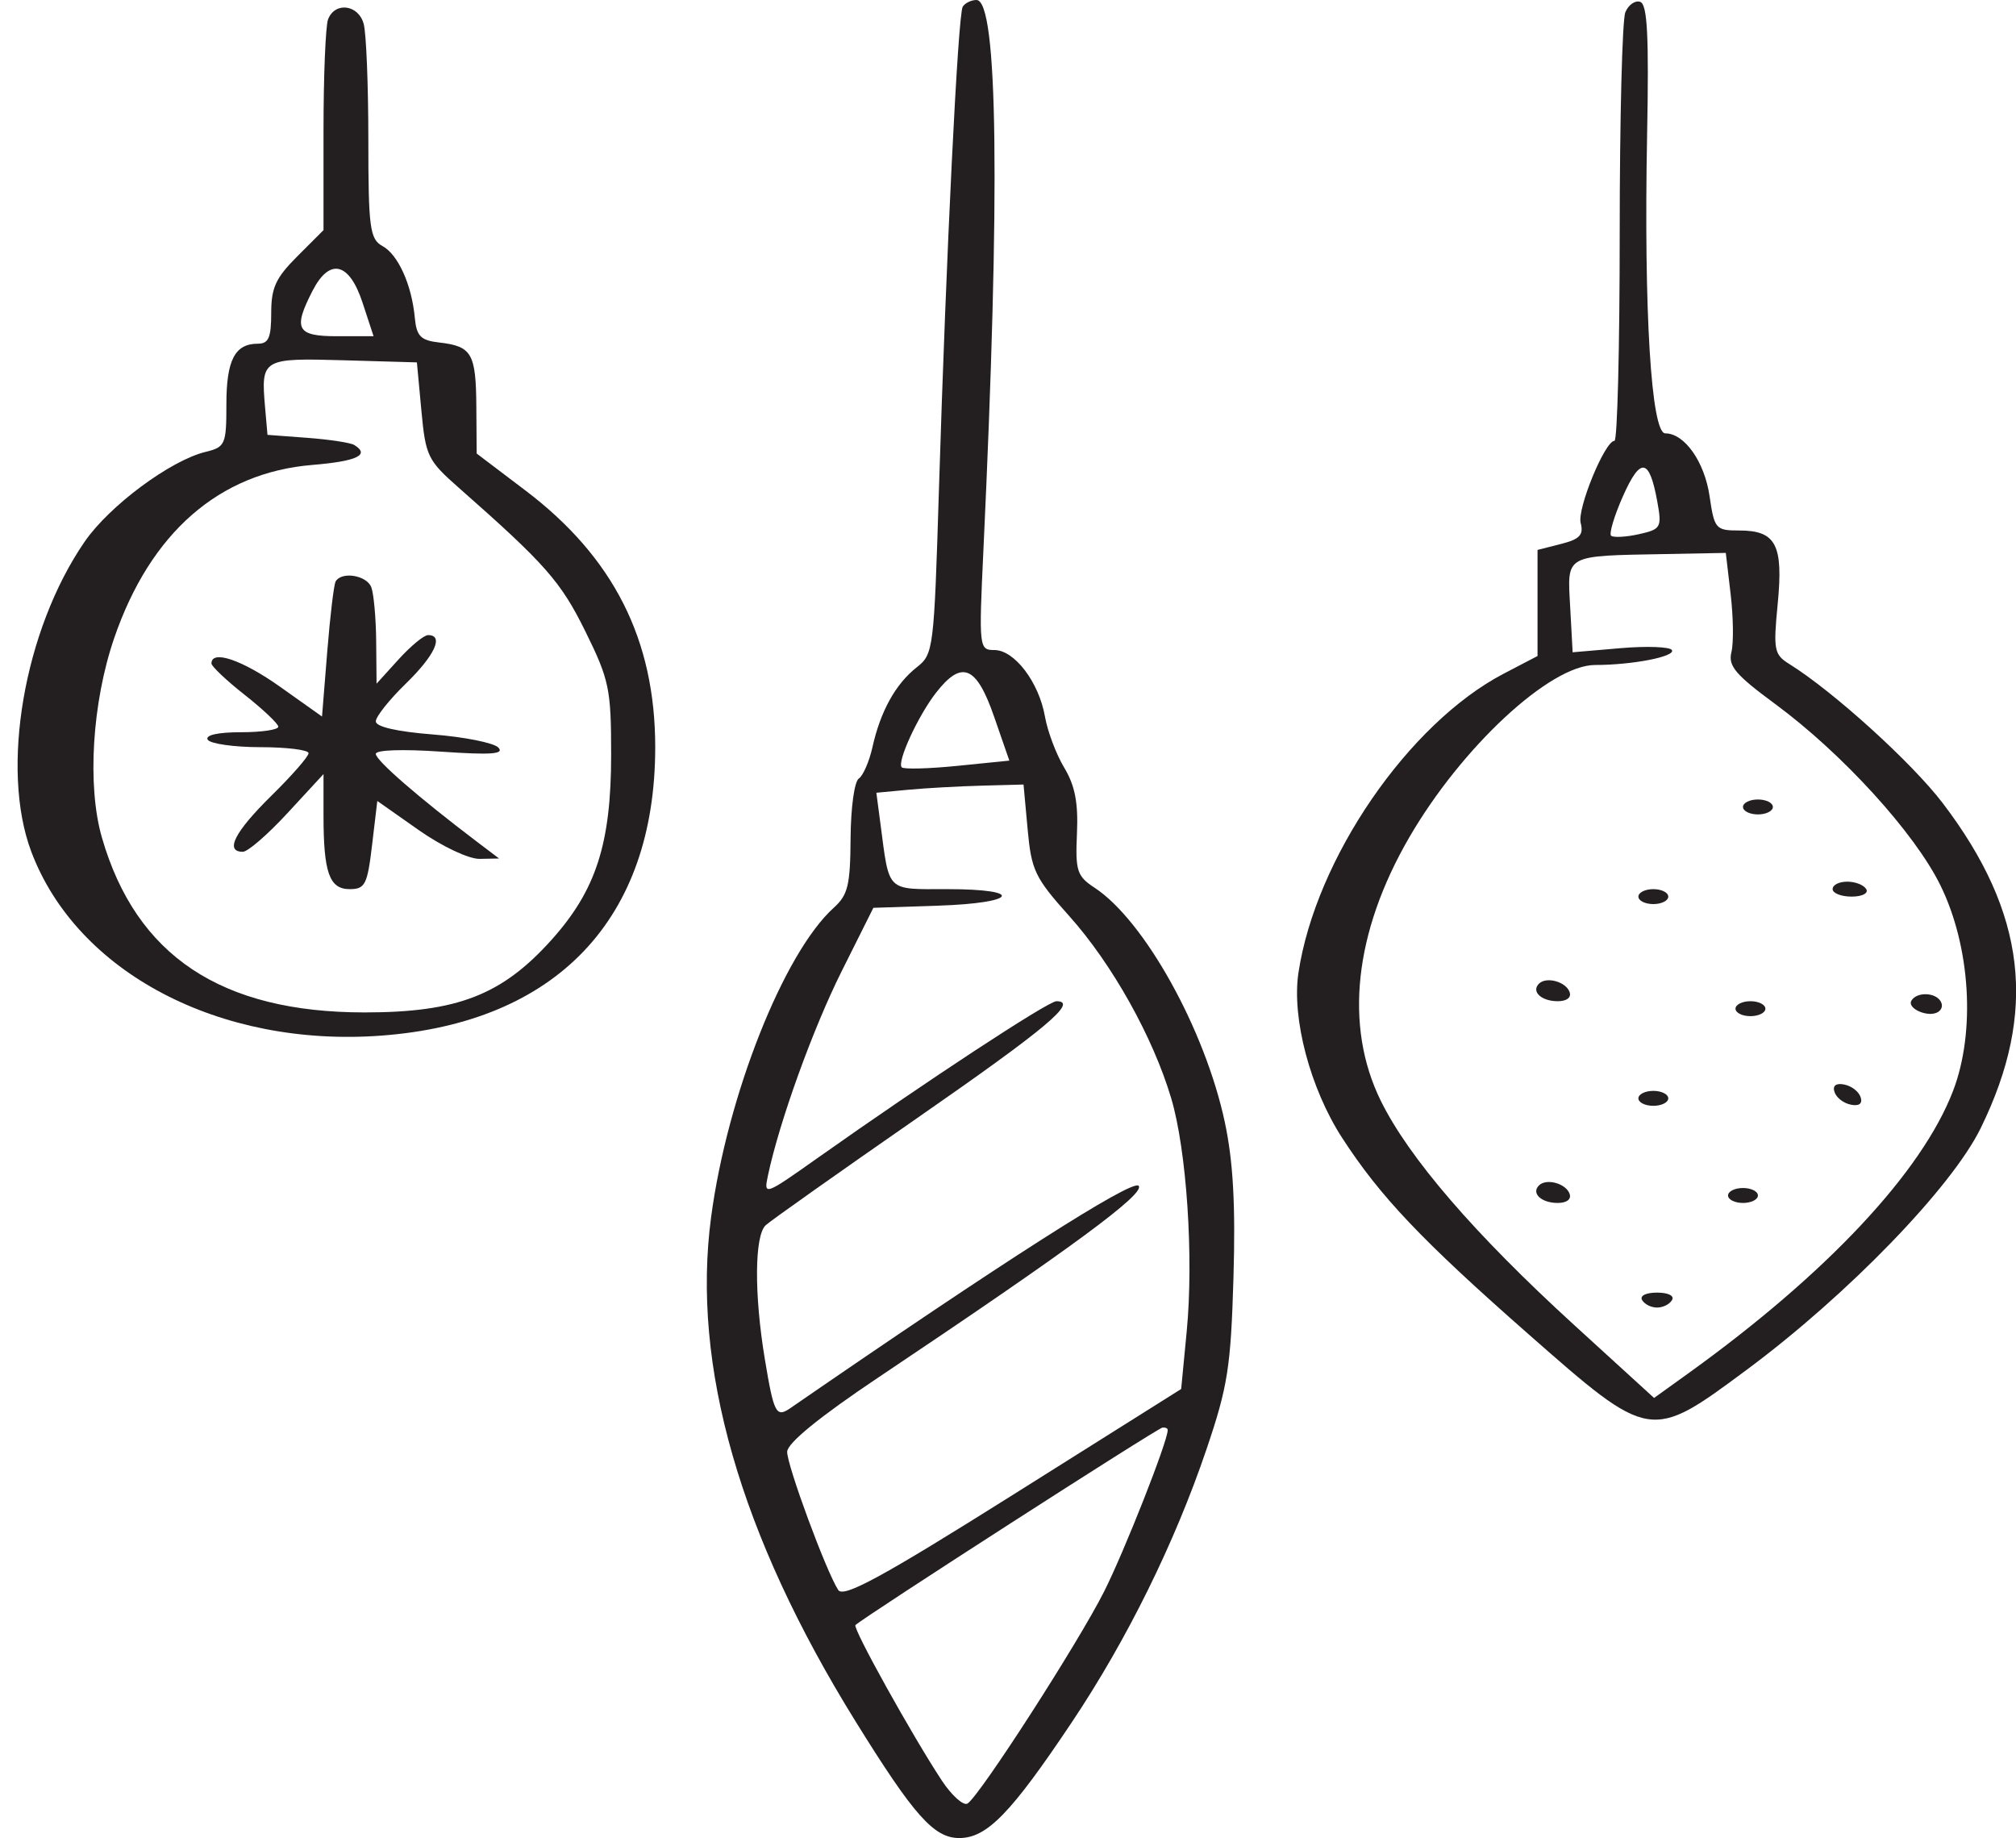 <?xml version="1.0" encoding="UTF-8"?>
<!DOCTYPE svg PUBLIC '-//W3C//DTD SVG 1.0//EN'
          'http://www.w3.org/TR/2001/REC-SVG-20010904/DTD/svg10.dtd'>
<svg height="1274.6" preserveAspectRatio="xMidYMid meet" version="1.0" viewBox="-12.2 0.0 1398.2 1274.6" width="1398.2" xmlns="http://www.w3.org/2000/svg" xmlns:xlink="http://www.w3.org/1999/xlink" zoomAndPan="magnify"
><defs
  ><clipPath id="a"
    ><path d="M 478 0 L 844 0 L 844 1274.629 L 478 1274.629 Z M 478 0"
    /></clipPath
    ><clipPath id="b"
    ><path d="M 887 1 L 1386.07 1 L 1386.07 985 L 887 985 Z M 887 1"
    /></clipPath
  ></defs
  ><g
  ><g clip-path="url(#a)" id="change1_1"
    ><path d="M 797.676 991.727 C 797.676 999.508 767.668 1075.672 753.578 1103.648 C 735.574 1139.398 667.176 1245.539 658.812 1250.711 C 656.012 1252.441 647.82 1245.102 640.988 1234.738 C 620.484 1203.648 579.02 1129.031 581.09 1126.961 C 586.273 1121.781 790.711 990.277 794.047 989.977 C 796.227 989.781 797.676 990.48 797.676 991.727 Z M 700.523 575.141 C 703.137 603.637 705.539 608.645 729.363 635.242 C 759.086 668.43 787.484 719.184 800.105 761.672 C 810.844 797.828 815.77 872.035 810.84 923.332 L 807.004 963.227 L 690.422 1036.551 C 599.746 1093.57 572.793 1108.25 569.141 1102.609 C 560.754 1089.66 533.551 1015.988 533.742 1006.75 C 533.871 1000.711 556.219 982.512 597.152 955.109 C 731.352 865.273 782.656 827.484 777.469 822.293 C 772.91 817.734 683.164 875.035 536.012 976.453 C 526.086 983.297 524.531 980.328 518.254 942.504 C 510.77 897.426 511.062 856.668 518.914 849.602 C 522.621 846.262 569.691 812.973 623.578 775.578 C 713.734 713.012 736.031 694.312 720.473 694.312 C 714.715 694.312 629.277 750.387 555.184 802.793 C 517.879 829.18 517.402 829.348 520.441 815.039 C 528.379 777.688 551.559 713.484 571.508 673.586 L 593.527 629.543 L 638.605 628.051 C 693.527 626.227 698.758 616.59 644.824 616.59 C 602.086 616.59 604.75 619.18 598.469 571.512 L 595.598 549.75 L 617.621 547.68 C 629.812 546.531 652.594 545.258 668.656 544.828 L 697.672 544.051 Z M 677.23 496.898 L 687.828 527.469 L 651.816 531.098 C 632.129 533.078 614.633 533.551 613.215 532.133 C 609.691 528.605 624.504 496.383 637.035 480.32 C 654.859 457.477 665.016 461.664 677.23 496.898 Z M 655.496 4.66 C 652.195 10.16 644.043 175.648 639.004 339.383 C 635.574 450.785 635.227 453.59 623.578 462.766 C 608.93 474.309 598.422 493.273 592.895 518.145 C 590.707 527.988 586.375 537.938 583.422 539.906 C 580.367 541.941 577.867 560.113 577.723 581.355 C 577.5 614 575.902 620.594 566.066 629.488 C 531.387 660.84 492.23 759.598 480.984 844.055 C 467.273 947.062 500.859 1064.27 581.211 1193.801 C 621.711 1259.09 635.535 1274.629 653.113 1274.629 C 672.281 1274.629 688.898 1257.531 731.172 1194.32 C 769.348 1137.23 802.547 1069.969 824.508 1005.199 C 839.344 961.445 841.43 948.203 843.273 886.023 C 844.762 835.766 843.074 805.43 837.285 778.25 C 823.59 714.004 781.516 638.273 746.898 615.578 C 734.762 607.621 733.555 603.895 734.723 577.988 C 735.68 556.746 733.379 544.832 725.91 532.391 C 720.301 523.035 714.348 507.262 712.527 496.898 C 708.332 473.066 691.391 450.785 677.465 450.785 C 666.832 450.785 666.656 449.23 669.832 381.871 C 681.602 132.129 679.941 0 665.031 0 C 661.402 0 657.004 2.148 655.496 4.66" fill="#231f20"
    /></g
    ><g clip-path="url(#b)" id="change1_2"
    ><path d="M 1188.102 412.184 C 1189.98 428.246 1190.211 445.973 1188.609 452.34 C 1186.25 461.777 1191.461 467.938 1218.93 488.164 C 1265.559 522.516 1315.73 577.566 1333.602 614 C 1354.441 656.488 1358.07 715.52 1342.352 756.488 C 1320.719 812.875 1254.68 883.34 1158.82 952.301 L 1134.988 969.445 L 1079.551 918.848 C 1010.629 855.957 964.805 802.801 945.383 763.227 C 919.973 711.449 926.984 646.645 965.113 580.84 C 1001.441 518.145 1062.84 461.148 1094.051 461.148 C 1119.961 461.148 1150.078 455.289 1147.352 450.785 C 1145.969 448.52 1129.801 447.93 1111.672 449.488 L 1078.512 452.34 L 1076.789 420.73 C 1074.809 384.152 1072.289 385.547 1142.762 384.219 L 1184.73 383.426 Z M 1137.191 347.676 C 1140.5 365.809 1139.801 367.043 1124.359 370.473 C 1115.559 372.43 1106.73 372.906 1105.191 371.508 C 1103.648 370.105 1107.422 357.52 1113.422 344.047 C 1125.602 316.691 1131.699 317.621 1137.191 347.676 Z M 1115.039 8.551 C 1112.898 13.828 1111.148 82.641 1111.148 161.922 C 1111.148 241.199 1109.52 305.703 1107.52 305.703 C 1100.898 305.703 1081.512 352.855 1084.09 362.699 C 1086.238 370.926 1083.43 373.918 1070.48 377.207 L 1054.16 381.355 L 1054.16 454.93 L 1030.84 467.09 C 964.633 501.621 900.277 595.348 888.336 674.621 C 883.586 706.145 896.516 754.934 918.68 789.133 C 945.043 829.805 973.844 860.137 1047.941 925.262 C 1132.398 999.496 1132.398 999.496 1199.238 949.906 C 1269.191 898.008 1341.301 823.559 1361.488 782.398 C 1401.129 701.566 1393.16 633.145 1335.23 557.004 C 1313.891 528.961 1259.34 479.496 1228.77 460.469 C 1218.219 453.906 1217.621 450.785 1220.738 418.66 C 1224.711 377.727 1219.531 367.883 1194.051 367.883 C 1177.699 367.883 1176.801 366.848 1173.469 344.047 C 1169.988 320.211 1156.09 300.523 1142.762 300.523 C 1132.988 300.523 1127.809 215.551 1130.148 93.781 C 1131.469 24.871 1130.352 3.078 1125.398 1.301 C 1121.898 0.039 1117.141 3.371 1115.039 8.551" fill="#231f20"
    /></g
    ><g id="change1_3"
    ><path d="M 280.051 284.719 C 282.988 316.324 284.395 319.23 305.957 338.219 C 366.062 391.152 376.707 403.227 393.773 437.832 C 410.34 471.43 411.66 477.727 411.66 523.324 C 411.66 584.984 401.242 617.309 370.254 651.824 C 335.926 690.059 304.922 702.086 240.672 702.086 C 141.188 702.086 82.168 662.809 58.484 580.84 C 48.133 545.012 51.699 487.055 67.004 442.492 C 92.09 369.438 139.801 327.742 204.402 322.418 C 235.488 319.855 244.723 315.441 233.418 308.547 C 230.891 307.008 216.059 304.754 201.031 303.633 L 173.312 301.559 L 171.637 282.387 C 168.703 248.809 169.688 248.219 226.164 249.84 L 276.941 251.301 Z M 239.234 209.852 L 246.891 233.16 L 221.5 233.16 C 193.52 233.16 190.883 228.23 204.613 201.559 C 216.43 178.609 230.047 181.871 239.234 209.852 Z M 215.316 13.469 C 213.594 18.02 212.172 52.852 212.172 90.68 L 212.172 159.59 L 194.039 177.719 C 179 192.762 175.902 199.488 175.902 217.102 C 175.902 234.199 174.086 238.352 166.578 238.352 C 150.727 238.352 144.816 249.738 144.816 280.316 C 144.816 308.297 144.051 310.035 130.309 313.387 C 105.949 319.328 63.613 350.781 46.5 375.652 C 4.43 436.797 -12.156 533.258 9.531 590.684 C 41.141 674.391 140.152 726.441 252.07 718.184 C 373.836 709.203 442.23 637.254 442.23 518.145 C 442.23 443.531 413.312 386.398 352.07 340.02 L 318.395 314.512 L 318.164 281.871 C 317.906 245.078 315.02 240.09 292.484 237.531 C 279.531 236.051 276.695 233.16 275.477 220.211 C 273.324 197.41 263.906 176.551 253.105 170.66 C 244.309 165.859 243.262 158.031 243.262 96.891 C 243.262 59.07 241.824 23.172 240.043 16.578 C 236.406 3.109 220.031 1.051 215.316 13.469" fill="#231f20"
    /></g
    ><g id="change1_4"
    ><path d="M 1196.648 559.594 C 1196.648 562.445 1201.309 564.777 1207.012 564.777 C 1212.711 564.777 1217.371 562.445 1217.371 559.594 C 1217.371 556.746 1212.711 554.414 1207.012 554.414 C 1201.309 554.414 1196.648 556.746 1196.648 559.594" fill="#231f20"
    /></g
    ><g id="change1_5"
    ><path d="M 1258.82 616.59 C 1258.82 619.434 1264.781 621.773 1272.039 621.773 C 1279.289 621.773 1283.852 619.434 1282.141 616.59 C 1280.391 613.668 1274.629 611.41 1268.93 611.41 C 1263.23 611.41 1258.82 613.668 1258.82 616.59" fill="#231f20"
    /></g
    ><g id="change1_6"
    ><path d="M 1124.109 621.773 C 1124.109 624.621 1128.77 626.953 1134.469 626.953 C 1140.172 626.953 1144.828 624.621 1144.828 621.773 C 1144.828 618.922 1140.172 616.59 1134.469 616.59 C 1128.77 616.59 1124.109 618.922 1124.109 621.773" fill="#231f20"
    /></g
    ><g id="change1_7"
    ><path d="M 1055.191 682.117 C 1049.609 687.594 1056.75 694.312 1068.148 694.312 C 1074.359 694.312 1077.68 691.824 1076.441 688.094 C 1074.02 680.84 1060.398 677.008 1055.191 682.117" fill="#231f20"
    /></g
    ><g id="change1_8"
    ><path d="M 1313.531 693.793 C 1310.059 699.328 1325.148 705.926 1331.879 701.82 C 1334.68 700.113 1335.41 697.109 1333.699 694.312 C 1329.91 688.094 1317.301 687.77 1313.531 693.793" fill="#231f20"
    /></g
    ><g id="change1_9"
    ><path d="M 1191.461 699.492 C 1191.461 702.344 1196.129 704.676 1201.828 704.676 C 1207.531 704.676 1212.191 702.344 1212.191 699.492 C 1212.191 696.645 1207.531 694.312 1201.828 694.312 C 1196.129 694.312 1191.461 696.645 1191.461 699.492" fill="#231f20"
    /></g
    ><g id="change1_10"
    ><path d="M 1260.121 757.266 C 1261.449 761.262 1266.34 765.039 1271.52 766.074 C 1277.219 767.215 1279.719 765.289 1278.25 760.895 C 1276.922 756.895 1272.039 753.121 1266.852 752.086 C 1261.148 750.945 1258.648 752.871 1260.121 757.266" fill="#231f20"
    /></g
    ><g id="change1_11"
    ><path d="M 1124.109 761.672 C 1124.109 764.52 1128.77 766.852 1134.469 766.852 C 1140.172 766.852 1144.828 764.52 1144.828 761.672 C 1144.828 758.82 1140.172 756.488 1134.469 756.488 C 1128.77 756.488 1124.109 758.82 1124.109 761.672" fill="#231f20"
    /></g
    ><g id="change1_12"
    ><path d="M 1055.191 822.016 C 1049.609 827.488 1056.75 834.211 1068.148 834.211 C 1074.359 834.211 1077.68 831.723 1076.441 827.992 C 1074.02 820.738 1060.398 816.906 1055.191 822.016" fill="#231f20"
    /></g
    ><g id="change1_13"
    ><path d="M 1186.281 829.027 C 1186.281 831.879 1190.949 834.211 1196.648 834.211 C 1202.352 834.211 1207.012 831.879 1207.012 829.027 C 1207.012 826.18 1202.352 823.848 1196.648 823.848 C 1190.949 823.848 1186.281 826.18 1186.281 829.027" fill="#231f20"
    /></g
    ><g id="change1_14"
    ><path d="M 1126.699 901.57 C 1128.469 904.531 1132.91 906.75 1137.059 906.75 C 1141.199 906.75 1145.648 904.531 1147.422 901.57 C 1149.219 898.578 1144.828 896.387 1137.059 896.387 C 1129.289 896.387 1124.898 898.578 1126.699 901.57" fill="#231f20"
    /></g
    ><g id="change1_15"
    ><path d="M 220.621 403.117 C 219.391 405.117 216.766 426.949 214.766 451.82 L 211.137 496.898 L 182.121 476.312 C 155.695 457.566 134.453 450.344 134.453 460.109 C 134.453 462.066 145.074 472.094 157.508 481.871 C 169.945 491.652 180.688 501.797 180.824 503.895 C 180.969 506.051 169.426 507.781 154.918 507.781 C 138.855 507.781 129.953 509.781 131.859 512.961 C 133.547 515.773 150.254 518.145 168.391 518.145 C 186.523 518.145 201.812 520.039 201.812 522.289 C 201.812 524.609 190.41 537.652 175.902 551.93 C 150.516 576.914 143.52 590.684 156.215 590.684 C 159.68 590.684 173.434 578.766 187.305 563.738 L 212.172 536.797 L 212.172 565.293 C 212.172 605.191 216.203 616.59 230.309 616.59 C 241.016 616.59 242.594 613.48 245.852 586.02 L 249.48 555.449 L 278.234 575.656 C 294.301 586.945 312.941 595.75 320.465 595.605 L 333.938 595.348 L 318.91 583.965 C 277.977 552.953 248.441 527.32 248.441 522.809 C 248.441 520.035 266.836 519.406 293.781 521.254 C 328.496 523.633 337.781 522.965 333.418 518.402 C 330.289 515.133 309.844 511.043 288.082 509.336 C 263.211 507.383 248.441 504.008 248.441 500.266 C 248.441 496.988 257.77 485.242 269.168 474.164 C 289.379 454.523 295.871 440.422 284.715 440.422 C 281.844 440.422 272.711 447.934 264.246 457.262 L 248.961 474.102 L 248.703 444.824 C 248.559 428.766 247.035 411.809 245.32 407.262 C 242.195 398.969 224.953 396.078 220.621 403.117" fill="#231f20"
    /></g
  ></g
></svg
>
